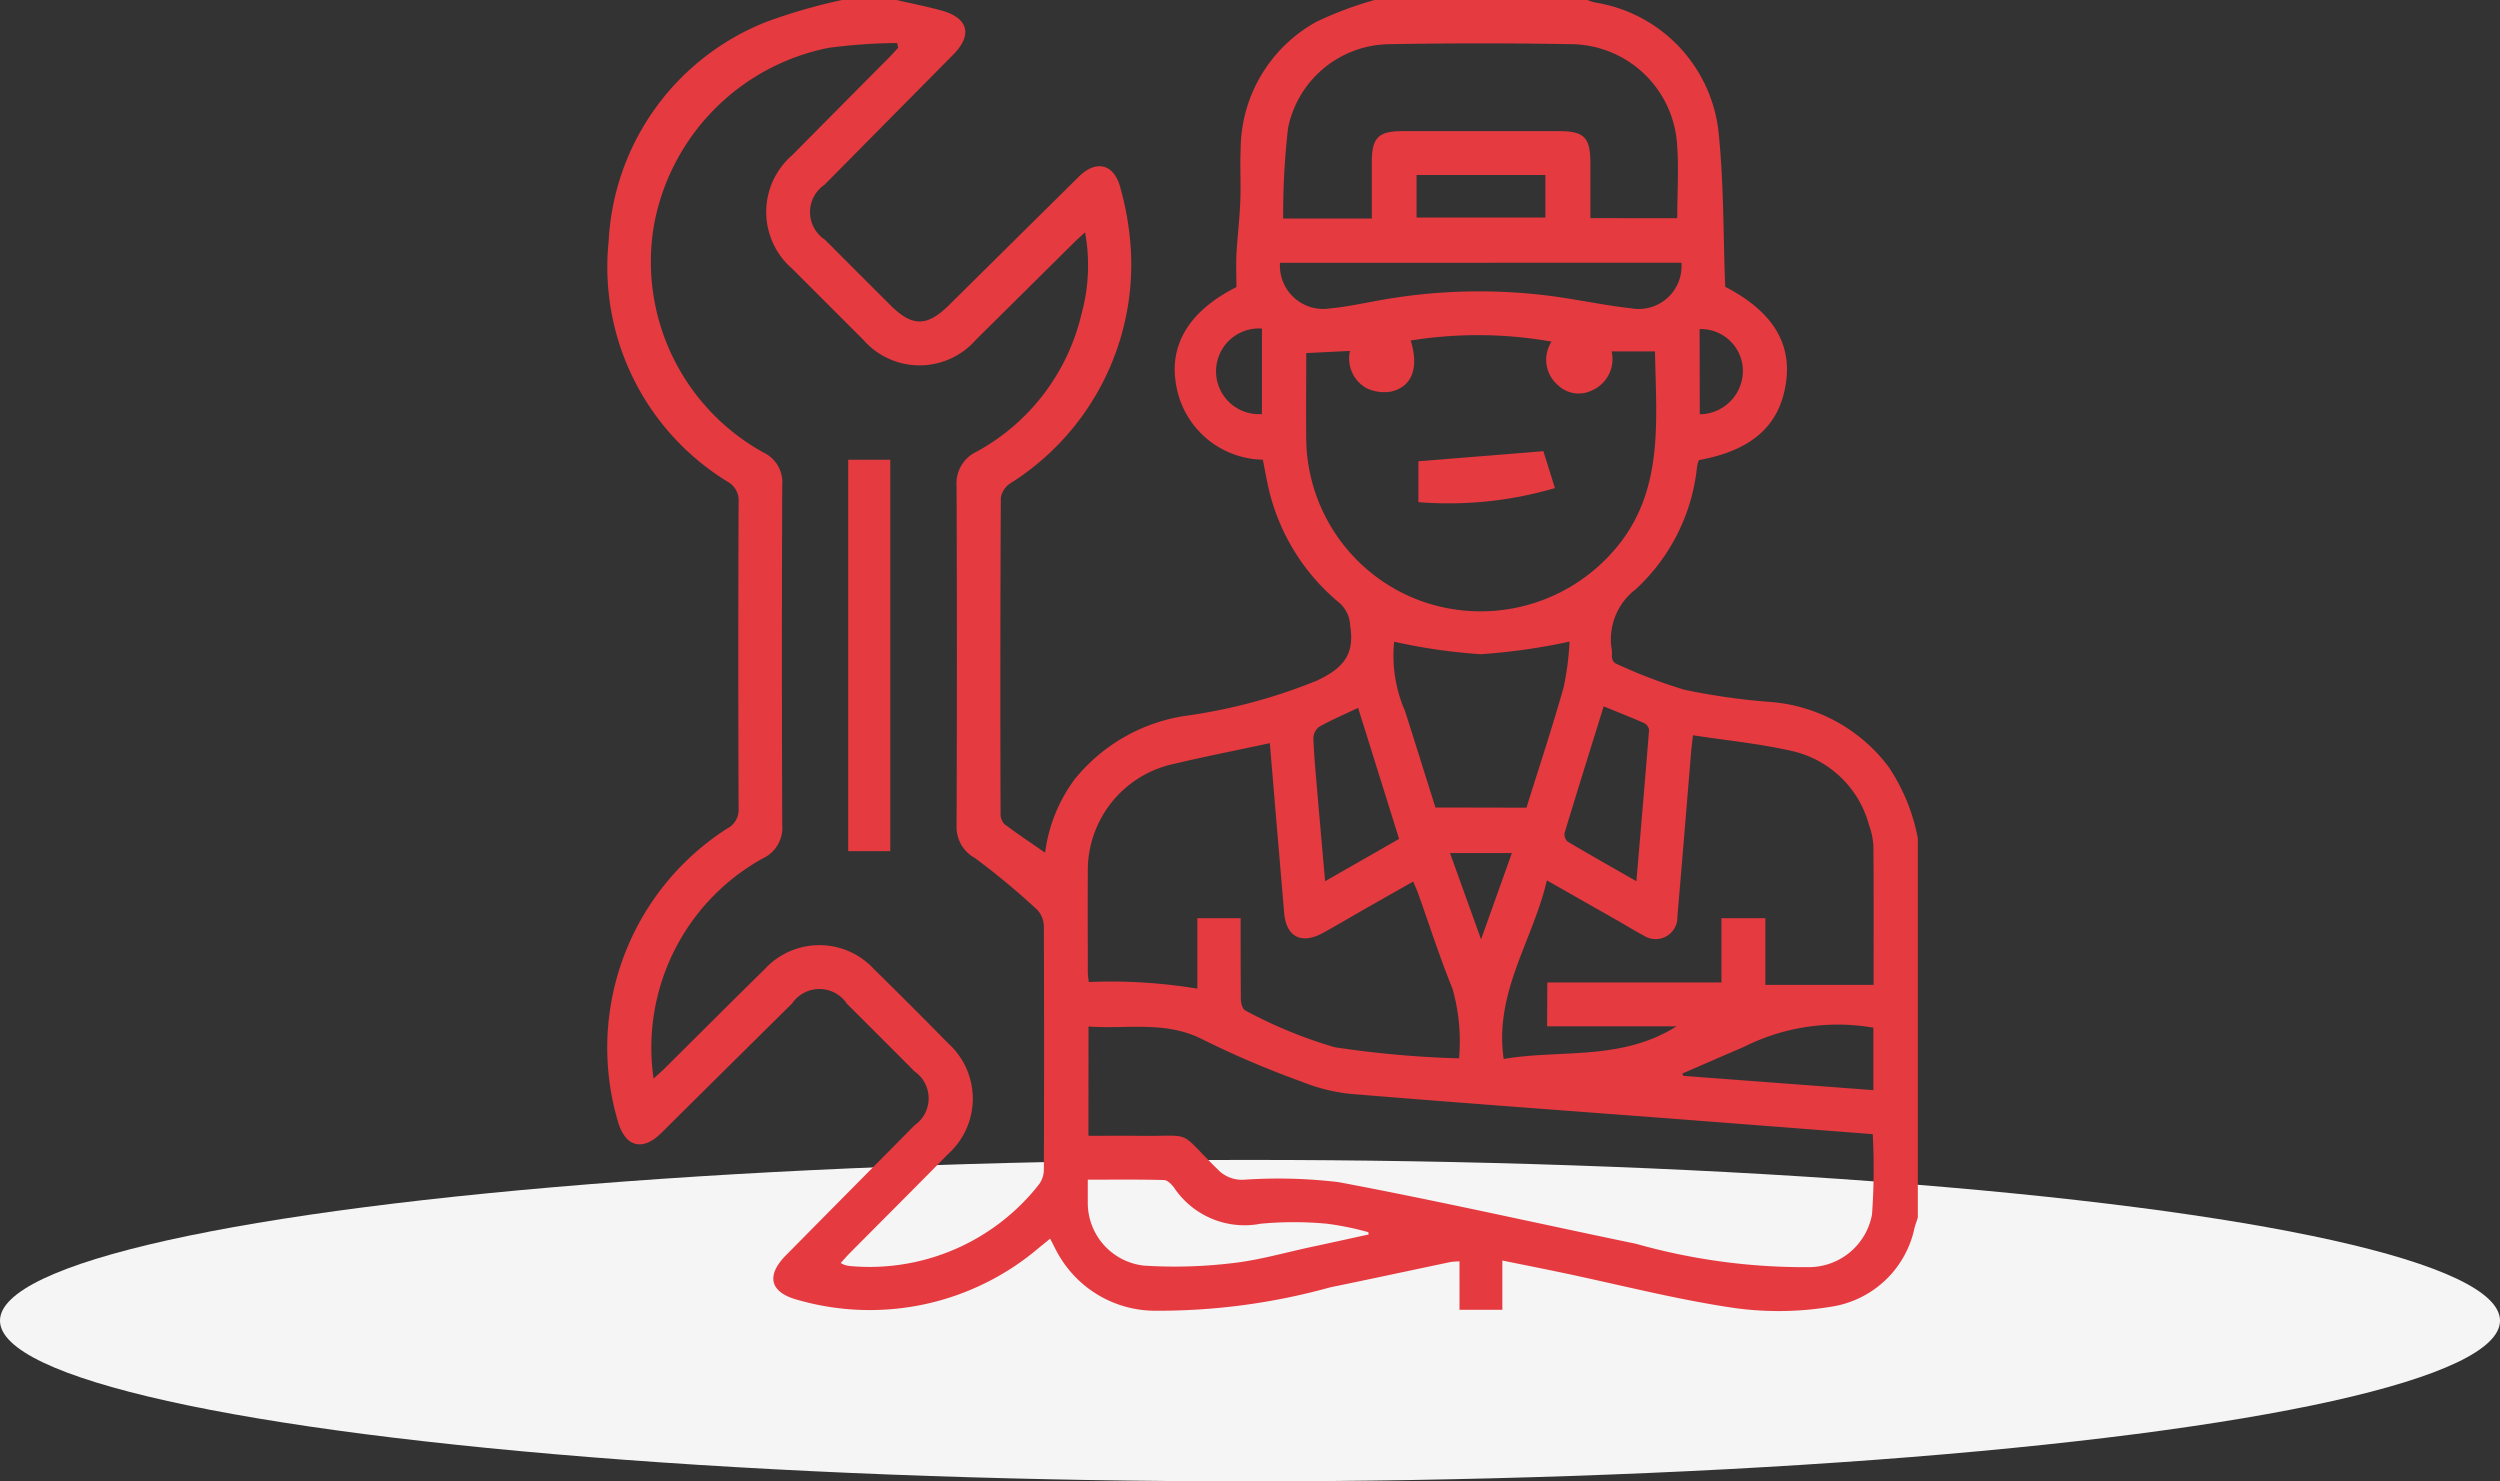 <svg xmlns="http://www.w3.org/2000/svg" width="70" height="41.478" viewBox="0 0 70 41.478">
  <rect x="0" y="0" width="70" height="41.478" fill="#333333" stroke="none"/>
  <g id="Group_205001" data-name="Group 205001" transform="translate(-1752 -5299.522)">
    <ellipse id="Ellipse_1904" data-name="Ellipse 1904" cx="35" cy="4.5" rx="35" ry="4.5" transform="translate(1752 5332)" fill="#f5f5f5"/>
    <g id="Group_204856" data-name="Group 204856" transform="translate(1191 2594.114)">
      <path id="Path_110253" data-name="Path 110253" d="M21.485,0h5.963a1.5,1.5,0,0,0,.212.07,4.127,4.127,0,0,1,3.451,3.551c.16,1.457.136,2.934.195,4.409C32.6,8.7,33.166,9.579,33.01,10.7c-.169,1.21-.95,1.91-2.432,2.181a.308.308,0,0,0-.035.067,1.335,1.335,0,0,0-.029.15A5.416,5.416,0,0,1,28.8,16.5a1.759,1.759,0,0,0-.668,1.71c.011.075-.009.155.008.228a.216.216,0,0,0,.1.14,14.672,14.672,0,0,0,1.919.734,18.446,18.446,0,0,0,2.339.337,4.585,4.585,0,0,1,3.385,1.826,5.391,5.391,0,0,1,.816,1.993V34.094c-.031.095-.064.188-.092.284a2.815,2.815,0,0,1-2.214,2.189,8.962,8.962,0,0,1-2.844.055c-1.608-.236-3.19-.646-4.783-.981-.551-.116-1.1-.224-1.7-.346v1.379h-1.2V35.318a2.186,2.186,0,0,0-.257.02c-1.12.235-2.239.477-3.361.707a17.964,17.964,0,0,1-4.974.655,3.124,3.124,0,0,1-2.594-1.5c-.1-.158-.176-.329-.277-.518-.118.1-.213.175-.31.253A7.3,7.3,0,0,1,5.346,36.4c-.79-.208-.908-.679-.335-1.257q1.8-1.82,3.6-3.637A.918.918,0,0,0,8.607,30q-.943-.949-1.891-1.892a.925.925,0,0,0-1.537-.011q-1.835,1.813-3.666,3.63c-.522.516-1,.39-1.208-.314A7.288,7.288,0,0,1,3.359,23.2a.592.592,0,0,0,.322-.572q-.018-4.28,0-8.561a.6.6,0,0,0-.308-.579A7.049,7.049,0,0,1,.042,6.756,6.989,6.989,0,0,1,4.466.609,15.718,15.718,0,0,1,6.578,0H8.107c.418.1.84.179,1.254.294.758.211.877.683.324,1.242q-1.8,1.82-3.6,3.638a.925.925,0,0,0,.014,1.538q.917.92,1.838,1.838c.6.6,1.018.6,1.621.007q1.819-1.8,3.638-3.6c.5-.5,1.009-.371,1.179.319A8.194,8.194,0,0,1,14.664,7a7.239,7.239,0,0,1-3.384,6.539.6.6,0,0,0-.257.4q-.022,4.414-.007,8.829a.418.418,0,0,0,.1.3c.359.273.736.522,1.147.808a4.389,4.389,0,0,1,.829-2.058,4.927,4.927,0,0,1,3.218-1.791,15.273,15.273,0,0,0,3.556-.967c.728-.341,1.071-.718.94-1.524a.9.9,0,0,0-.293-.647,5.877,5.877,0,0,1-2.034-3.408c-.043-.207-.081-.415-.118-.61a2.506,2.506,0,0,1-2.429-2.09c-.207-1.138.38-2.086,1.688-2.742,0-.309-.013-.612,0-.913.027-.493.088-.984.108-1.478s-.011-.969.01-1.452A4.1,4.1,0,0,1,19.858.611,10.14,10.14,0,0,1,21.485,0M6.536,35.361a.716.716,0,0,0,.119.06,1.023,1.023,0,0,0,.188.032,6.032,6.032,0,0,0,5.245-2.285.7.7,0,0,0,.14-.412q.013-3.4,0-6.8a.7.7,0,0,0-.176-.472A20.514,20.514,0,0,0,10.3,24.026a.986.986,0,0,1-.516-.889q.018-4.758,0-9.517a.981.981,0,0,1,.565-.975,5.933,5.933,0,0,0,2.928-3.834,5.141,5.141,0,0,0,.105-2.306c-.13.12-.224.2-.312.289Q11.7,8.153,10.326,9.513a2.093,2.093,0,0,1-3.147.009q-1-1-2-2a2.1,2.1,0,0,1,0-3.174q1.358-1.372,2.719-2.74c.087-.088.167-.181.251-.272l-.03-.131A15.289,15.289,0,0,0,6.2,1.34,6.2,6.2,0,0,0,1.31,6.311a6.1,6.1,0,0,0,3.064,6.357.926.926,0,0,1,.529.917q-.019,4.758,0,9.517a.947.947,0,0,1-.558.94A6.058,6.058,0,0,0,1.3,30.2c.133-.123.227-.2.315-.29.932-.924,1.858-1.853,2.795-2.772a2.078,2.078,0,0,1,3.064,0q1.05,1.031,2.081,2.081a2.084,2.084,0,0,1-.007,3.093c-.91.927-1.831,1.845-2.746,2.767-.087.088-.169.182-.263.284m6.937-3.56c.482,0,.927-.006,1.371,0,1.618.026,1.079-.213,2.238.93a.939.939,0,0,0,.732.3,14.234,14.234,0,0,1,2.664.067c2.785.523,5.551,1.151,8.327,1.726a17.306,17.306,0,0,0,4.818.654,1.8,1.8,0,0,0,1.79-1.472,17.719,17.719,0,0,0,.02-2.252q-2.6-.2-5.179-.4c-3.147-.24-6.295-.468-9.44-.727a4.959,4.959,0,0,1-1.353-.336,26.506,26.506,0,0,1-2.77-1.178c-1.046-.547-2.128-.293-3.216-.373ZM22.5,9.534c.235.769.037,1.3-.555,1.431a1.139,1.139,0,0,1-.69-.1A.951.951,0,0,1,20.8,9.826l-1.225.06c0,.836-.01,1.649,0,2.462a4.886,4.886,0,0,0,3.159,4.459,4.94,4.94,0,0,0,5.3-1.222c1.589-1.657,1.34-3.7,1.306-5.745H28.126a.958.958,0,0,1-.556,1.094.841.841,0,0,1-.958-.159.933.933,0,0,1-.168-1.21A11.884,11.884,0,0,0,22.5,9.534M18.55,20.809c-.922.2-1.807.372-2.683.58a3.048,3.048,0,0,0-2.408,3.04c-.006.93,0,1.86,0,2.79,0,.1.018.192.026.277a14.923,14.923,0,0,1,3.04.186V25.71h1.213c0,.775,0,1.524.006,2.274,0,.107.051.276.125.309a12.865,12.865,0,0,0,2.5,1.029,28.537,28.537,0,0,0,3.485.312,5.419,5.419,0,0,0-.183-1.948c-.355-.87-.641-1.769-.958-2.655-.04-.113-.091-.222-.144-.347-.446.253-.855.484-1.264.717s-.836.486-1.26.72c-.607.335-1.033.109-1.089-.564-.131-1.559-.265-3.118-.4-4.747m7.769,6.7H31.2v-1.8h1.23v1.867h3.031c0-1.364.006-2.623-.006-3.881a2.037,2.037,0,0,0-.124-.6,2.894,2.894,0,0,0-2.192-2.076c-.888-.2-1.8-.289-2.736-.432-.021.184-.037.308-.048.431-.129,1.547-.254,3.095-.388,4.642a.609.609,0,0,1-.954.527c-.238-.121-.464-.265-.7-.4l-2-1.137c-.394,1.689-1.482,3.142-1.209,5,1.6-.273,3.289.063,4.84-.914H26.319Zm3.638-21.4c0-.734.05-1.437-.01-2.13a3,3,0,0,0-2.893-2.742q-2.6-.047-5.2,0a2.928,2.928,0,0,0-2.795,2.35,21.335,21.335,0,0,0-.136,2.53h2.482c0-.562,0-1.07,0-1.578,0-.683.181-.868.851-.868h4.4c.694,0,.868.18.869.889q0,.774,0,1.547ZM25.741,22.615c.352-1.129.725-2.249,1.044-3.384a7.972,7.972,0,0,0,.162-1.266,17.029,17.029,0,0,1-2.492.353,16.114,16.114,0,0,1-2.419-.35,3.87,3.87,0,0,0,.305,1.942c.287.9.57,1.809.852,2.7ZM18.84,7.358a1.212,1.212,0,0,0,1.394,1.278c.4-.037.8-.118,1.2-.191a15.66,15.66,0,0,1,5.24-.123c.666.1,1.328.236,2,.311a1.2,1.2,0,0,0,1.406-1.276Zm2.482,27.206-.009-.063a8.237,8.237,0,0,0-1.15-.236,9.908,9.908,0,0,0-1.869,0,2.374,2.374,0,0,1-2.413-1c-.07-.1-.19-.221-.29-.224-.706-.019-1.413-.01-2.133-.01,0,.244,0,.435,0,.625a1.767,1.767,0,0,0,1.57,1.781,13.533,13.533,0,0,0,2.47-.068c.742-.082,1.47-.293,2.2-.45.541-.115,1.08-.235,1.621-.353m7.5-9.892c.124-1.455.245-2.845.355-4.237a.256.256,0,0,0-.135-.189c-.366-.162-.738-.308-1.136-.47-.376,1.211-.74,2.374-1.093,3.54a.274.274,0,0,0,.08.245c.62.368,1.248.722,1.929,1.111m-8.716,0,2.072-1.185-1.148-3.668c-.4.189-.75.339-1.081.524a.411.411,0,0,0-.172.314c.018.5.066.99.108,1.485.07.821.143,1.643.221,2.53m15.351,4.1a5.857,5.857,0,0,0-3.618.535l-1.156.5-.572.249.022.066,5.324.4ZM22.663,6.09h3.607V4.9H22.663ZM18.334,9.2a1.2,1.2,0,1,0,0,2.394Zm12.26,2.4A1.22,1.22,0,0,0,31.8,10.324a1.179,1.179,0,0,0-1.211-1.11ZM25.33,23.885H23.6l.87,2.417.863-2.417" transform="translate(578 2705.408)" fill="#e53a40"/>
      <rect id="Rectangle_21033" data-name="Rectangle 21033" width="1.178" height="10.959" transform="translate(584.75 2718.281)" fill="#e53a40"/>
      <path id="Path_110254" data-name="Path 110254" d="M296.534,166.339v-1.145l3.5-.282.323,1.034a10.587,10.587,0,0,1-3.826.393" transform="translate(304.181 2553.129)" fill="#e53a40"/>
    </g>
  </g>
</svg>
